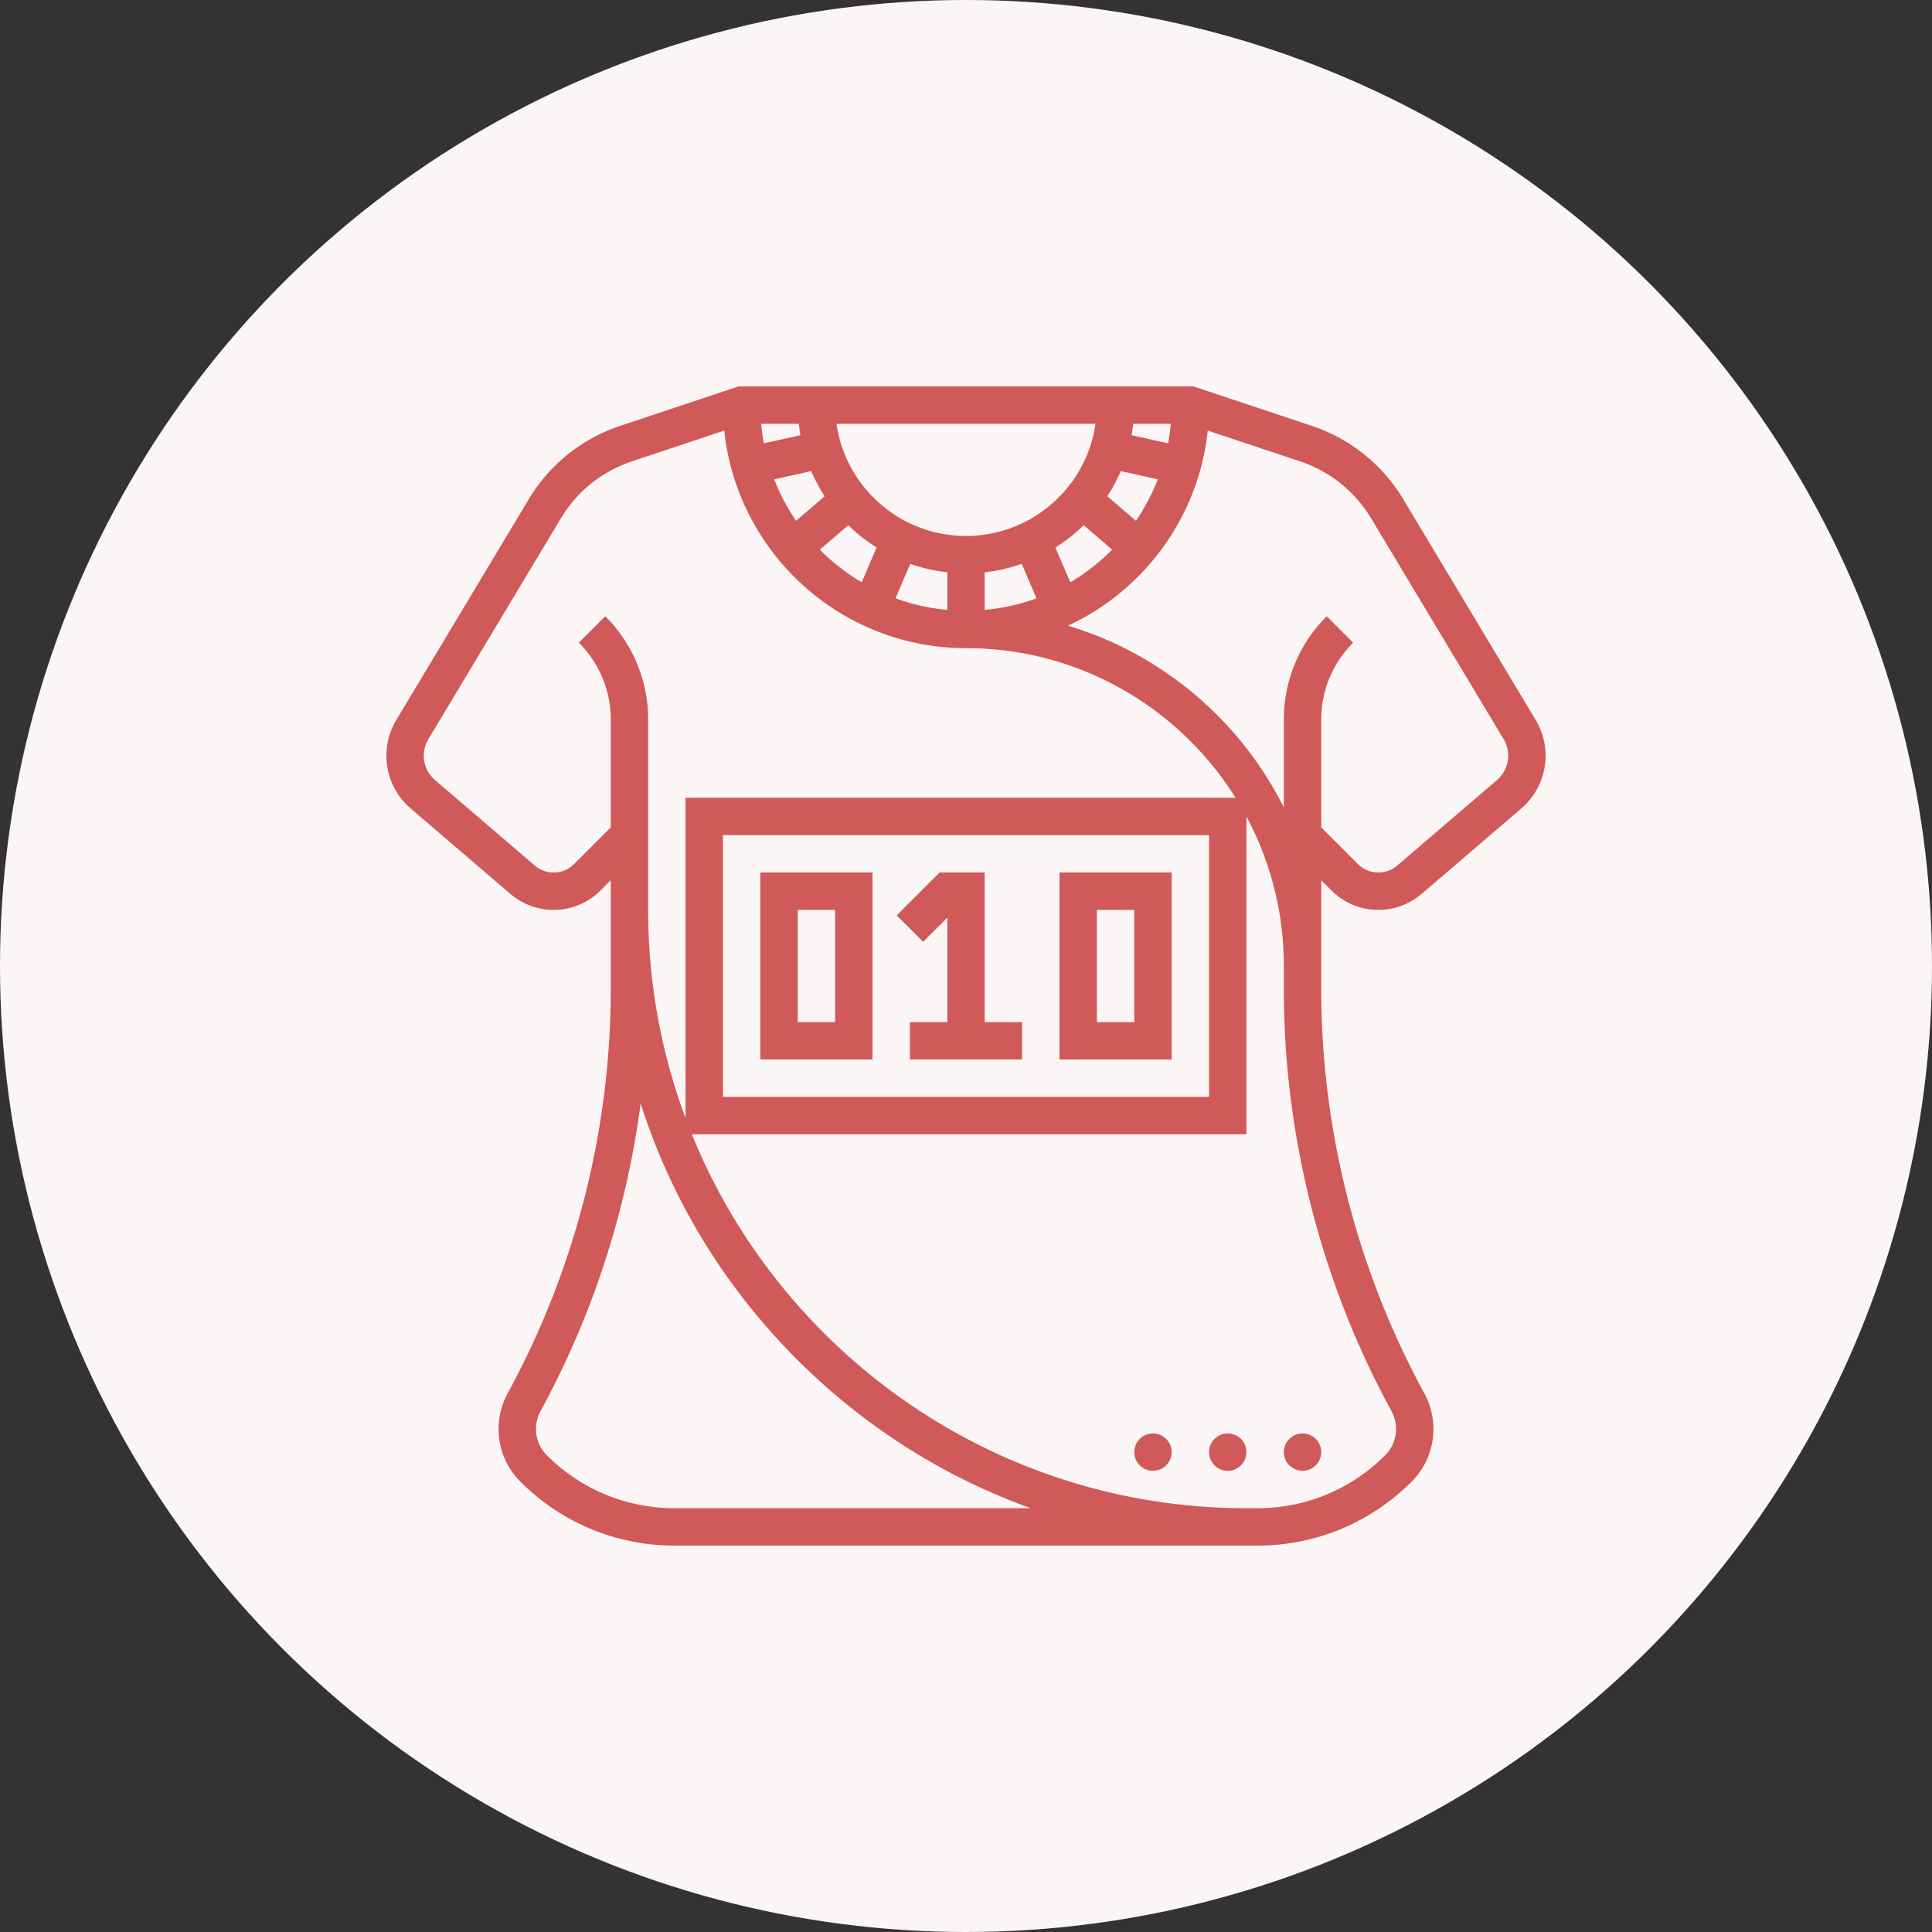 <?xml version="1.0" encoding="UTF-8"?> <svg xmlns="http://www.w3.org/2000/svg" xmlns:xlink="http://www.w3.org/1999/xlink" xmlns:svgjs="http://svgjs.com/svgjs" version="1.1" width="512" height="512" x="0" y="0" viewBox="0 0 512 512" style="enable-background:new 0 0 512 512" xml:space="preserve"><rect x="0" y="0" width="512" height="512" fill="#333333" stroke="none"/><circle r="256" cx="256" cy="256" fill="#fbf6f5" shape="circle"></circle><g transform="matrix(0.6,0,0,0.6,102.4,102.4)"><path d="M247.742 234.647v46.127h-16.516v16.516h49.548v-16.516h-16.516V214.71h-19.937l-18.935 18.934 11.679 11.679zM214.71 214.71h-49.548v82.581h49.548V214.71zm-16.516 66.064h-16.516v-49.548h16.516v49.548zM346.839 214.71H297.29v82.581h49.548V214.71zm-16.516 66.064h-16.516v-49.548h16.516v49.548z" fill="#d0595a" data-original="#000000"></path><path d="M507.629 147.332 449.075 49.74a74.366 74.366 0 0 0-40.228-32.27L356.437 0H155.563l-52.409 17.47a74.362 74.362 0 0 0-40.228 32.27L4.372 147.331A30.66 30.66 0 0 0 0 163.111a30.64 30.64 0 0 0 10.71 23.288l44.065 37.769a29.347 29.347 0 0 0 19.081 7.058c7.832 0 15.195-3.05 20.733-8.588l4.508-4.508v48.045c0 62.199-15.743 123.936-45.527 178.539a33.04 33.04 0 0 0-4.022 15.773c0 8.797 3.426 17.068 9.647 23.291C77.396 501.977 101.593 512 127.331 512H384.67c25.737 0 49.935-10.023 68.135-28.223 6.221-6.221 9.647-14.493 9.647-23.291 0-5.494-1.39-10.947-4.022-15.773-29.785-54.602-45.528-116.34-45.528-178.538V218.13l4.508 4.508c5.538 5.538 12.901 8.588 20.733 8.588a29.335 29.335 0 0 0 19.081-7.059l44.065-37.769a30.635 30.635 0 0 0 10.71-23.288 30.651 30.651 0 0 0-4.37-15.778zM256 66.065c-29.07 0-53.187-21.573-57.207-49.548h114.414C309.187 44.491 285.07 66.065 256 66.065zm8.258 16.046a73.704 73.704 0 0 0 16.348-3.735l6.525 15.225a90.213 90.213 0 0 1-22.872 5.117V82.111h-.001zM182.891 21.55l-16.151 3.589a90.197 90.197 0 0 1-1.199-8.623h16.607a73.67 73.67 0 0 0 .743 5.034zm4.751 15.863a74.117 74.117 0 0 0 5.938 11.111L180.937 59.36a90.706 90.706 0 0 1-9.651-18.312l16.356-3.635zm16.388 23.908a74.781 74.781 0 0 0 12.481 9.856l-6.575 15.343a91.39 91.39 0 0 1-18.486-14.417l12.58-10.782zm27.364 17.055a73.76 73.76 0 0 0 16.348 3.735v16.607a90.137 90.137 0 0 1-22.872-5.117l6.524-15.225zm70.671 8.145-6.576-15.343a74.833 74.833 0 0 0 12.481-9.856l12.58 10.783a91.443 91.443 0 0 1-18.485 14.416zm28.997-27.161-12.641-10.836a74.208 74.208 0 0 0 5.938-11.111l16.354 3.635a90.756 90.756 0 0 1-9.651 18.312zm14.197-34.22-16.151-3.589c.301-1.661.555-3.337.744-5.034h16.607a90.332 90.332 0 0 1-1.2 8.623zM96.678 101.515 85 113.193c9.09 9.091 14.097 21.179 14.097 34.035v47.545l-16.186 16.186a12.719 12.719 0 0 1-9.054 3.75 12.817 12.817 0 0 1-8.333-3.082l-44.064-37.77a14.134 14.134 0 0 1-4.943-10.746c0-2.565.698-5.083 2.017-7.282l58.555-97.592a57.84 57.84 0 0 1 31.289-25.099l40.858-13.62c5.647 53.922 51.372 96.094 106.765 96.094 50.134 0 94.206 26.421 119.045 66.065H132.129v141.51c-10.67-28.653-16.516-59.637-16.516-91.962v-83.998c0-17.267-6.724-33.501-18.935-45.712zm266.677 96.679v115.613h-214.71V198.194h214.71zm-236.024 297.29c-21.326 0-41.376-8.305-56.455-23.384a16.318 16.318 0 0 1-4.81-11.613c0-2.739.694-5.459 2.005-7.864 23.007-42.178 37.98-88.435 44.222-135.945 13.425 42.201 36.828 80.871 69.042 113.085 29.693 29.693 64.868 51.911 103.24 65.721H127.331zm316.599-42.862a16.478 16.478 0 0 1 2.006 7.865c0 4.386-1.708 8.51-4.81 11.612-15.08 15.08-35.13 23.385-56.456 23.385h-4.798c-110.684 0-205.676-68.41-244.959-165.161h244.959V189.995c10.533 19.687 16.516 42.159 16.516 66.005v10.175c-.001 64.954 16.439 129.426 47.542 186.447zm46.61-278.764-44.064 37.769a12.812 12.812 0 0 1-8.333 3.082c-3.42 0-6.635-1.333-9.054-3.75l-16.186-16.186v-47.545c0-12.857 5.006-24.943 14.098-34.035l-11.678-11.678c-12.212 12.21-18.936 28.444-18.936 45.711v38.758c-19.201-38.344-53.65-67.774-95.35-80.292 33.517-15.555 57.72-47.902 61.728-86.176l40.858 13.62a57.845 57.845 0 0 1 31.289 25.099l58.556 97.592a14.158 14.158 0 0 1-2.928 18.031z" fill="#d0595a" data-original="#000000"></path><circle cx="338.581" cy="470.71" r="8.258" fill="#d0595a" data-original="#000000"></circle><circle cx="371.613" cy="470.71" r="8.258" fill="#d0595a" data-original="#000000"></circle><circle cx="404.645" cy="470.71" r="8.258" fill="#d0595a" data-original="#000000"></circle></g></svg> 